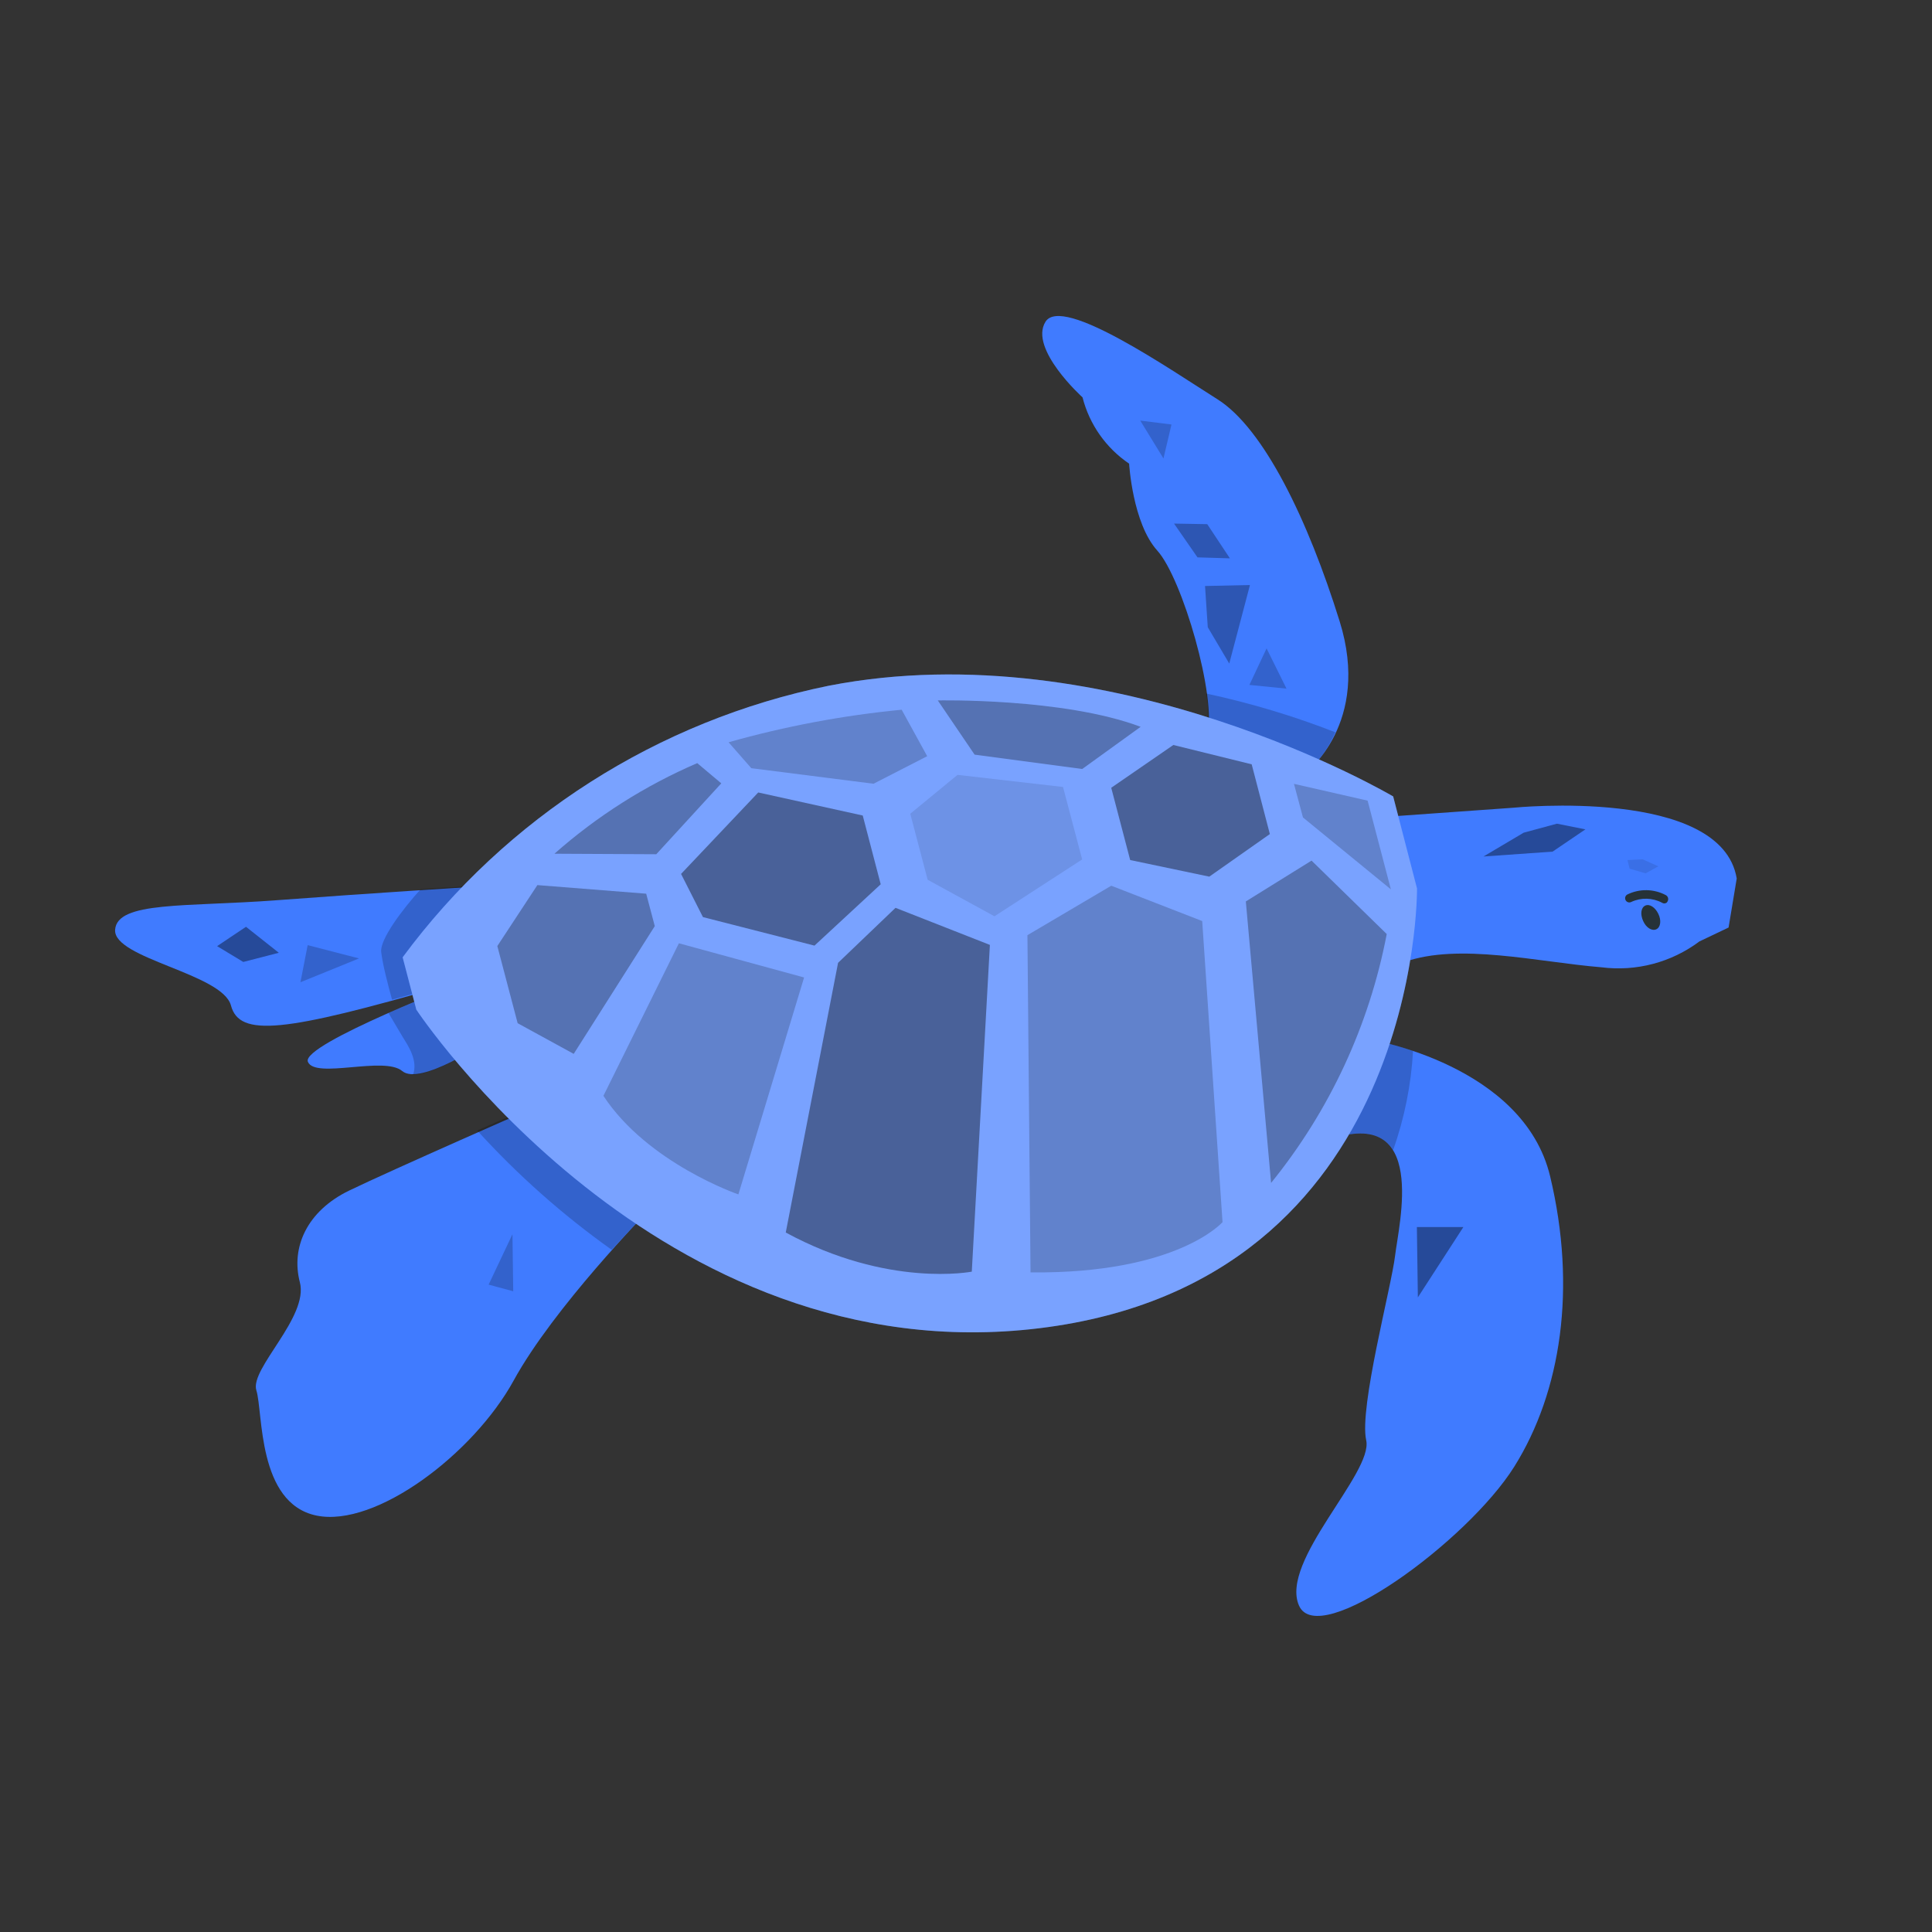 <svg xmlns="http://www.w3.org/2000/svg" xmlns:xlink="http://www.w3.org/1999/xlink" width="1080" height="1080" viewBox="0 0 1080 1080" xml:space="preserve"><rect x="0" y="0" width="1080" height="1080" fill="#333333" stroke="none"/> <desc>Created with Fabric.js 5.2.4</desc> <defs> </defs> <g transform="matrix(1 0 0 1 540 540)" id="ab5a0b03-01b3-4985-8f50-169bfc4b1728"> <rect style="stroke: none; stroke-width: 1; stroke-dasharray: none; stroke-linecap: butt; stroke-dashoffset: 0; stroke-linejoin: miter; stroke-miterlimit: 4; fill: rgb(255,255,255); fill-rule: nonzero; opacity: 1; visibility: hidden;" vector-effect="non-scaling-stroke" x="-540" y="-540" rx="0" ry="0" width="1080" height="1080"></rect> </g> <g transform="matrix(1 0 0 1 540 540)" id="cb7f466d-8817-4776-bde9-0c43c4e9979c"> </g> <g transform="matrix(10.92 0 0 10.92 874.13 495.86)"> <path style="stroke: none; stroke-width: 1; stroke-dasharray: none; stroke-linecap: butt; stroke-dashoffset: 0; stroke-linejoin: miter; stroke-miterlimit: 4; fill: rgb(64,123,255); fill-rule: nonzero; opacity: 1;" vector-effect="non-scaling-stroke" transform=" translate(-186.66, -80.77)" d="M 177.809 77.157 L 184.083 76.71 C 184.083 76.71 194.74 75.63 195.516 80.333 L 195.099 82.842 L 193.605 83.555 C 192.169 84.631 190.37 85.105 188.59 84.878 C 185.298 84.607 181.309 83.615 178.499 84.609 L 177.809 77.157 Z" stroke-linecap="round"></path> </g> <g transform="matrix(10.92 0 0 10.92 918.38 484.28)"> <polygon style="stroke: none; stroke-width: 1; stroke-dasharray: none; stroke-linecap: butt; stroke-dashoffset: 0; stroke-linejoin: miter; stroke-miterlimit: 4; fill: rgb(0,0,0); fill-rule: nonzero; opacity: 0.1;" vector-effect="non-scaling-stroke" points="-0.79,-0.32 -0.01,-0.36 0.79,0 0.14,0.36 -0.68,0.12 -0.79,-0.32 "></polygon> </g> <g transform="matrix(10.92 0 0 10.92 922.81 512.89)"> <path style="stroke: none; stroke-width: 1; stroke-dasharray: none; stroke-linecap: butt; stroke-dashoffset: 0; stroke-linejoin: miter; stroke-miterlimit: 4; fill: rgb(38,50,56); fill-rule: nonzero; opacity: 1;" vector-effect="non-scaling-stroke" transform=" translate(-191.12, -82.33)" d="M 191.504 82.14 C 191.67 82.474 191.623 82.832 191.402 82.933 C 191.181 83.035 190.884 82.859 190.728 82.509 C 190.571 82.16 190.616 81.822 190.837 81.72 C 191.058 81.619 191.345 81.81 191.504 82.14 Z" stroke-linecap="round"></path> </g> <g transform="matrix(10.92 0 0 10.92 920.45 501.28)"> <path style="stroke: none; stroke-width: 1; stroke-dasharray: none; stroke-linecap: butt; stroke-dashoffset: 0; stroke-linejoin: miter; stroke-miterlimit: 4; fill: rgb(38,50,56); fill-rule: nonzero; opacity: 1;" vector-effect="non-scaling-stroke" transform=" translate(-190.9, -81.26)" d="M 191.931 81.561 C 191.955 81.535 191.974 81.504 191.987 81.471 C 192.034 81.363 191.991 81.237 191.888 81.179 C 191.272 80.851 190.536 80.839 189.91 81.148 C 189.807 81.207 189.771 81.339 189.83 81.443 C 189.889 81.546 190.02 81.582 190.124 81.523 L 190.124 81.523 C 190.624 81.294 191.201 81.309 191.688 81.565 C 191.761 81.617 191.859 81.616 191.931 81.561 Z" stroke-linecap="round"></path> </g> <g transform="matrix(10.92 0 0 10.92 857.76 469.62)"> <polygon style="stroke: none; stroke-width: 1; stroke-dasharray: none; stroke-linecap: butt; stroke-dashoffset: 0; stroke-linejoin: miter; stroke-miterlimit: 4; fill: rgb(0,0,0); fill-rule: nonzero; opacity: 0.4;" vector-effect="non-scaling-stroke" points="1.15,-0.84 2.61,-0.55 0.93,0.59 -2.61,0.84 -0.55,-0.38 1.15,-0.84 "></polygon> </g> <g transform="matrix(10.92 0 0 10.92 668.14 304.36)"> <path style="stroke: none; stroke-width: 1; stroke-dasharray: none; stroke-linecap: butt; stroke-dashoffset: 0; stroke-linejoin: miter; stroke-miterlimit: 4; fill: rgb(64,123,255); fill-rule: nonzero; opacity: 1;" vector-effect="non-scaling-stroke" transform=" translate(-167.8, -63.24)" d="M 173.46 74.925 C 173.46 74.925 176.819 72.393 175.194 67.177 C 173.569 61.961 171.305 57.295 168.936 55.806 C 166.568 54.317 160.994 50.456 160.134 51.84 C 159.275 53.224 162.031 55.71 162.031 55.71 C 162.383 57.095 163.232 58.302 164.416 59.103 C 164.416 59.103 164.59 62.152 165.861 63.557 C 167.132 64.963 168.923 71.078 168.416 73.05 L 173.46 74.925 Z" stroke-linecap="round"></path> </g> <g transform="matrix(10.92 0 0 10.92 686.18 348.98)"> <polygon style="stroke: none; stroke-width: 1; stroke-dasharray: none; stroke-linecap: butt; stroke-dashoffset: 0; stroke-linejoin: miter; stroke-miterlimit: 4; fill: rgb(0,0,0); fill-rule: nonzero; opacity: 0.3;" vector-effect="non-scaling-stroke" points="0.09,2.01 1.15,-2.01 -1.15,-1.96 -1.01,0.15 0.09,2.01 "></polygon> </g> <g transform="matrix(10.92 0 0 10.92 671.91 302.4)"> <polygon style="stroke: none; stroke-width: 1; stroke-dasharray: none; stroke-linecap: butt; stroke-dashoffset: 0; stroke-linejoin: miter; stroke-miterlimit: 4; fill: rgb(0,0,0); fill-rule: nonzero; opacity: 0.3;" vector-effect="non-scaling-stroke" points="1.43,0.89 -0.23,0.84 -1.43,-0.89 0.27,-0.86 1.43,0.89 "></polygon> </g> <g transform="matrix(10.92 0 0 10.92 708.79 373.7)"> <polygon style="stroke: none; stroke-width: 1; stroke-dasharray: none; stroke-linecap: butt; stroke-dashoffset: 0; stroke-linejoin: miter; stroke-miterlimit: 4; fill: rgb(0,0,0); fill-rule: nonzero; opacity: 0.2;" vector-effect="non-scaling-stroke" points="-0.07,-1.03 -0.95,0.84 0.95,1.03 -0.07,-1.03 "></polygon> </g> <g transform="matrix(10.92 0 0 10.92 646.13 245.7)"> <polygon style="stroke: none; stroke-width: 1; stroke-dasharray: none; stroke-linecap: butt; stroke-dashoffset: 0; stroke-linejoin: miter; stroke-miterlimit: 4; fill: rgb(0,0,0); fill-rule: nonzero; opacity: 0.2;" vector-effect="non-scaling-stroke" points="0.8,-0.77 0.39,0.97 -0.8,-0.97 0.8,-0.77 "></polygon> </g> <g transform="matrix(10.92 0 0 10.92 710.36 409.84)"> <path style="stroke: none; stroke-width: 1; stroke-dasharray: none; stroke-linecap: butt; stroke-dashoffset: 0; stroke-linejoin: miter; stroke-miterlimit: 4; fill: rgb(0,0,0); fill-rule: nonzero; opacity: 0.2;" vector-effect="non-scaling-stroke" transform=" translate(-171.67, -72.89)" d="M 173.46 74.925 L 168.378 73.026 C 168.501 72.309 168.495 71.575 168.36 70.86 C 170.615 71.343 172.828 72.007 174.977 72.845 C 174.633 73.643 174.115 74.354 173.46 74.925 Z" stroke-linecap="round"></path> </g> <g transform="matrix(10.92 0 0 10.92 799.2 742.21)"> <path style="stroke: none; stroke-width: 1; stroke-dasharray: none; stroke-linecap: butt; stroke-dashoffset: 0; stroke-linejoin: miter; stroke-miterlimit: 4; fill: rgb(64,123,255); fill-rule: nonzero; opacity: 1;" vector-effect="non-scaling-stroke" transform=" translate(-179.8, -103.32)" d="M 176.769 88.573 C 176.769 88.573 184.601 89.858 185.966 95.57 C 187.332 101.281 186.533 106.594 184.132 110.429 C 181.731 114.264 174.11 119.815 173.111 117.545 C 172.112 115.275 176.919 110.756 176.55 109.081 C 176.181 107.406 177.839 101.242 178.03 99.626 C 178.22 98.009 179.735 91.923 174.636 93.695 L 176.769 88.573 Z" stroke-linecap="round"></path> </g> <g transform="matrix(10.92 0 0 10.92 805.04 705.59)"> <polygon style="stroke: none; stroke-width: 1; stroke-dasharray: none; stroke-linecap: butt; stroke-dashoffset: 0; stroke-linejoin: miter; stroke-miterlimit: 4; fill: rgb(0,0,0); fill-rule: nonzero; opacity: 0.4;" vector-effect="non-scaling-stroke" points="1.19,-1.8 -1.14,1.8 -1.19,-1.8 1.19,-1.8 "></polygon> </g> <g transform="matrix(1 0 0 1 437.59 465.58)"> <polygon style="stroke: none; stroke-width: 1; stroke-dasharray: none; stroke-linecap: butt; stroke-dashoffset: 0; stroke-linejoin: miter; stroke-miterlimit: 4; fill: rgb(0,0,0); fill-rule: nonzero; opacity: 0.2;" vector-effect="non-scaling-stroke" points="1.01,-2.69 -1.82,-0.77 -1.53,2.69 1.82,0.38 1.01,-2.69 "></polygon> </g> <g transform="matrix(1 0 0 1 439.15 468.23)"> <polygon style="stroke: none; stroke-width: 1; stroke-dasharray: none; stroke-linecap: butt; stroke-dashoffset: 0; stroke-linejoin: miter; stroke-miterlimit: 4; fill: rgb(0,0,0); fill-rule: nonzero; opacity: 0.2;" vector-effect="non-scaling-stroke" points="0.29,-0.85 -1.36,0.67 1.36,0.85 0.29,-0.85 "></polygon> </g> <g transform="matrix(1 0 0 1 435.13 471.62)"> <polygon style="stroke: none; stroke-width: 1; stroke-dasharray: none; stroke-linecap: butt; stroke-dashoffset: 0; stroke-linejoin: miter; stroke-miterlimit: 4; fill: rgb(0,0,0); fill-rule: nonzero; opacity: 0.4;" vector-effect="non-scaling-stroke" points="0.92,-0.81 -1.11,0.81 1.11,0.71 0.92,-0.81 "></polygon> </g> <g transform="matrix(10.92 0 0 10.92 766.33 612.1)"> <path style="stroke: none; stroke-width: 1; stroke-dasharray: none; stroke-linecap: butt; stroke-dashoffset: 0; stroke-linejoin: miter; stroke-miterlimit: 4; fill: rgb(0,0,0); fill-rule: nonzero; opacity: 0.2;" vector-effect="non-scaling-stroke" transform=" translate(-176.79, -91.41)" d="M 178.949 89.149 C 178.853 90.882 178.51 92.593 177.93 94.229 C 177.397 93.413 176.447 93.077 174.636 93.695 L 176.799 88.592 C 177.529 88.725 178.247 88.911 178.949 89.149 Z" stroke-linecap="round"></path> </g> <g transform="matrix(10.92 0 0 10.92 252.61 732.99)"> <path style="stroke: none; stroke-width: 1; stroke-dasharray: none; stroke-linecap: butt; stroke-dashoffset: 0; stroke-linejoin: miter; stroke-miterlimit: 4; fill: rgb(64,123,255); fill-rule: nonzero; opacity: 1;" vector-effect="non-scaling-stroke" transform=" translate(-129.76, -102.48)" d="M 139.795 97.359 C 139.795 97.359 134.976 102.278 132.922 106.027 C 130.868 109.776 125.857 113.57 122.823 112.939 C 119.79 112.307 120.1 107.639 119.751 106.531 C 119.402 105.422 122.442 102.784 121.977 100.996 C 121.511 99.207 122.346 97.348 124.497 96.305 C 126.648 95.263 134.202 91.949 134.202 91.949 L 139.795 97.359 Z" stroke-linecap="round"></path> </g> <g transform="matrix(1 0 0 1 386.76 467.88)"> <polygon style="stroke: none; stroke-width: 1; stroke-dasharray: none; stroke-linecap: butt; stroke-dashoffset: 0; stroke-linejoin: miter; stroke-miterlimit: 4; fill: rgb(0,0,0); fill-rule: nonzero; opacity: 0.4;" vector-effect="non-scaling-stroke" points="2.99,-3.04 0.74,1.43 -2.99,3.21 1.36,-3.21 2.99,-3.04 "></polygon> </g> <g transform="matrix(1 0 0 1 386.02 464.19)"> <polygon style="stroke: none; stroke-width: 1; stroke-dasharray: none; stroke-linecap: butt; stroke-dashoffset: 0; stroke-linejoin: miter; stroke-miterlimit: 4; fill: rgb(0,0,0); fill-rule: nonzero; opacity: 0.2;" vector-effect="non-scaling-stroke" points="2.02,-1.77 0.21,1.77 -2.02,-0.04 2.02,-1.77 "></polygon> </g> <g transform="matrix(10.92 0 0 10.92 280.02 705.89)"> <polygon style="stroke: none; stroke-width: 1; stroke-dasharray: none; stroke-linecap: butt; stroke-dashoffset: 0; stroke-linejoin: miter; stroke-miterlimit: 4; fill: rgb(0,0,0); fill-rule: nonzero; opacity: 0.2;" vector-effect="non-scaling-stroke" points="0.59,-1.46 0.63,1.46 -0.63,1.12 0.59,-1.46 "></polygon> </g> <g transform="matrix(1 0 0 1 380.96 470.04)"> <polygon style="stroke: none; stroke-width: 1; stroke-dasharray: none; stroke-linecap: butt; stroke-dashoffset: 0; stroke-linejoin: miter; stroke-miterlimit: 4; fill: rgb(0,0,0); fill-rule: nonzero; opacity: 0.2;" vector-effect="non-scaling-stroke" points="0.51,1.66 1.49,-1.66 -1.49,0.65 0.51,1.66 "></polygon> </g> <g transform="matrix(10.92 0 0 10.92 314.51 657.79)"> <path style="stroke: none; stroke-width: 1; stroke-dasharray: none; stroke-linecap: butt; stroke-dashoffset: 0; stroke-linejoin: miter; stroke-miterlimit: 4; fill: rgb(0,0,0); fill-rule: nonzero; opacity: 0.2;" vector-effect="non-scaling-stroke" transform=" translate(-135.43, -95.59)" d="M 137.939 99.329 C 135.433 97.547 133.126 95.5 131.057 93.224 C 132.788 92.451 134.207 91.858 134.207 91.858 L 139.795 97.359 C 139.795 97.359 139.005 98.149 137.939 99.329 Z" stroke-linecap="round"></path> </g> <g transform="matrix(10.92 0 0 10.92 166.81 534.42)"> <path style="stroke: none; stroke-width: 1; stroke-dasharray: none; stroke-linecap: butt; stroke-dashoffset: 0; stroke-linejoin: miter; stroke-miterlimit: 4; fill: rgb(64,123,255); fill-rule: nonzero; opacity: 1;" vector-effect="non-scaling-stroke" transform=" translate(-121.9, -84.3)" d="M 131.292 80.727 C 131.292 80.727 125.423 81.094 120.789 81.444 C 116.156 81.794 112.618 81.483 112.517 82.957 C 112.416 84.431 118.011 85.198 118.447 86.832 C 118.884 88.466 121.161 88.204 129.433 85.812 L 131.292 80.727 Z" stroke-linecap="round"></path> </g> <g transform="matrix(10.92 0 0 10.92 184.33 538.71)"> <polygon style="stroke: none; stroke-width: 1; stroke-dasharray: none; stroke-linecap: butt; stroke-dashoffset: 0; stroke-linejoin: miter; stroke-miterlimit: 4; fill: rgb(0,0,0); fill-rule: nonzero; opacity: 0.2;" vector-effect="non-scaling-stroke" points="1.5,-0.27 -1.13,-0.95 -1.5,0.95 1.5,-0.27 "></polygon> </g> <g transform="matrix(10.92 0 0 10.92 138.61 527.91)"> <polygon style="stroke: none; stroke-width: 1; stroke-dasharray: none; stroke-linecap: butt; stroke-dashoffset: 0; stroke-linejoin: miter; stroke-miterlimit: 4; fill: rgb(0,0,0); fill-rule: nonzero; opacity: 0.4;" vector-effect="non-scaling-stroke" points="1.58,0.43 -0.1,-0.9 -1.58,0.09 -0.24,0.9 1.58,0.43 "></polygon> </g> <g transform="matrix(10.92 0 0 10.92 241.22 526.83)"> <path style="stroke: none; stroke-width: 1; stroke-dasharray: none; stroke-linecap: butt; stroke-dashoffset: 0; stroke-linejoin: miter; stroke-miterlimit: 4; fill: rgb(0,0,0); fill-rule: nonzero; opacity: 0.2;" vector-effect="non-scaling-stroke" transform=" translate(-128.72, -83.6)" d="M 129.409 85.766 C 128.422 86.055 127.522 86.305 126.7 86.531 C 126.475 85.709 126.22 84.733 126.144 84.089 C 126.068 83.445 127.252 81.879 128.166 80.874 L 131.293 80.675 L 129.409 85.766 Z" stroke-linecap="round"></path> </g> <g transform="matrix(10.92 0 0 10.92 221.78 574)"> <path style="stroke: none; stroke-width: 1; stroke-dasharray: none; stroke-linecap: butt; stroke-dashoffset: 0; stroke-linejoin: miter; stroke-miterlimit: 4; fill: rgb(64,123,255); fill-rule: nonzero; opacity: 1;" vector-effect="non-scaling-stroke" transform=" translate(-126.94, -87.92)" d="M 130.665 85.499 C 130.665 85.499 122.025 88.81 122.391 89.709 C 122.756 90.608 126.296 89.404 127.218 90.182 C 128.14 90.961 131.494 88.688 131.494 88.688 L 130.665 85.499 Z" stroke-linecap="round"></path> </g> <g transform="matrix(10.92 0 0 10.92 244.37 574.19)"> <path style="stroke: none; stroke-width: 1; stroke-dasharray: none; stroke-linecap: butt; stroke-dashoffset: 0; stroke-linejoin: miter; stroke-miterlimit: 4; fill: rgb(0,0,0); fill-rule: nonzero; opacity: 0.2;" vector-effect="non-scaling-stroke" transform=" translate(-129, -87.94)" d="M 131.499 88.68 C 131.499 88.68 129.06 90.347 127.763 90.379 C 128.034 89.65 127.505 88.878 127.251 88.467 L 126.51 87.217 C 128.586 86.294 130.665 85.499 130.665 85.499 L 131.499 88.68 Z" stroke-linecap="round"></path> </g> <g transform="matrix(10.92 0 0 10.92 508.62 560.94)"> <path style="stroke: none; stroke-width: 1; stroke-dasharray: none; stroke-linecap: butt; stroke-dashoffset: 0; stroke-linejoin: miter; stroke-miterlimit: 4; fill: rgb(64,123,255); fill-rule: nonzero; opacity: 1;" vector-effect="non-scaling-stroke" transform=" translate(-153.2, -86.73)" d="M 177.941 76.132 L 179.162 80.843 C 179.162 80.843 179.387 100.96 159.84 103.354 C 140.294 105.747 127.935 87.046 127.935 87.046 L 127.235 84.367 C 132.535 77.198 140.302 72.245 149.039 70.467 C 163.572 67.63 177.941 76.132 177.941 76.132 Z" stroke-linecap="round"></path> </g> <g transform="matrix(10.92 0 0 10.92 508.62 560.94)"> <path style="stroke: none; stroke-width: 1; stroke-dasharray: none; stroke-linecap: butt; stroke-dashoffset: 0; stroke-linejoin: miter; stroke-miterlimit: 4; fill: rgb(255,255,255); fill-rule: nonzero; opacity: 0.3;" vector-effect="non-scaling-stroke" transform=" translate(-153.2, -86.73)" d="M 177.941 76.132 L 179.162 80.843 C 179.162 80.843 179.387 100.96 159.84 103.354 C 140.294 105.747 127.935 87.046 127.935 87.046 L 127.235 84.367 C 132.535 77.198 140.302 72.245 149.039 70.467 C 163.572 67.63 177.941 76.132 177.941 76.132 Z" stroke-linecap="round"></path> </g> <g transform="matrix(10.92 0 0 10.92 735.76 571.21)"> <path style="stroke: none; stroke-width: 1; stroke-dasharray: none; stroke-linecap: butt; stroke-dashoffset: 0; stroke-linejoin: miter; stroke-miterlimit: 4; fill: rgb(0,0,0); fill-rule: nonzero; opacity: 0.3;" vector-effect="non-scaling-stroke" transform=" translate(-173.99, -87.67)" d="M 173.752 79.417 L 177.601 83.176 C 176.709 87.846 174.675 92.223 171.681 95.916 L 170.388 81.507 L 173.752 79.417 Z" stroke-linecap="round"></path> </g> <g transform="matrix(10.92 0 0 10.92 628.83 603.23)"> <path style="stroke: none; stroke-width: 1; stroke-dasharray: none; stroke-linecap: butt; stroke-dashoffset: 0; stroke-linejoin: miter; stroke-miterlimit: 4; fill: rgb(0,0,0); fill-rule: nonzero; opacity: 0.2;" vector-effect="non-scaling-stroke" transform=" translate(-164.2, -90.6)" d="M 168.157 82.509 L 169.197 97.921 C 169.197 97.921 166.892 100.572 159.369 100.495 L 159.21 83.232 L 163.501 80.7 L 168.157 82.509 Z" stroke-linecap="round"></path> </g> <g transform="matrix(10.92 0 0 10.92 496.3 609.86)"> <path style="stroke: none; stroke-width: 1; stroke-dasharray: none; stroke-linecap: butt; stroke-dashoffset: 0; stroke-linejoin: miter; stroke-miterlimit: 4; fill: rgb(0,0,0); fill-rule: nonzero; opacity: 0.4;" vector-effect="non-scaling-stroke" transform=" translate(-152.07, -91.21)" d="M 157.295 83.733 L 156.368 100.459 C 156.368 100.459 152.092 101.305 146.845 98.456 L 149.523 84.65 L 152.464 81.835 L 157.295 83.733 Z" stroke-linecap="round"></path> </g> <g transform="matrix(10.92 0 0 10.92 393.41 597.53)"> <path style="stroke: none; stroke-width: 1; stroke-dasharray: none; stroke-linecap: butt; stroke-dashoffset: 0; stroke-linejoin: miter; stroke-miterlimit: 4; fill: rgb(0,0,0); fill-rule: nonzero; opacity: 0.2;" vector-effect="non-scaling-stroke" transform=" translate(-142.65, -90.08)" d="M 147.786 85.399 L 144.422 96.504 C 144.422 96.504 139.776 94.91 137.513 91.458 L 141.377 83.649 L 147.786 85.399 Z" stroke-linecap="round"></path> </g> <g transform="matrix(10.92 0 0 10.92 322.02 541.95)"> <polygon style="stroke: none; stroke-width: 1; stroke-dasharray: none; stroke-linecap: butt; stroke-dashoffset: 0; stroke-linejoin: miter; stroke-miterlimit: 4; fill: rgb(0,0,0); fill-rule: nonzero; opacity: 0.3;" vector-effect="non-scaling-stroke" points="3.59,-3.88 4.03,-2.22 -0.12,4.32 -2.99,2.75 -4.03,-1.2 -1.98,-4.32 3.59,-3.88 "></polygon> </g> <g transform="matrix(10.92 0 0 10.92 665.52 453.25)"> <polygon style="stroke: none; stroke-width: 1; stroke-dasharray: none; stroke-linecap: butt; stroke-dashoffset: 0; stroke-linejoin: miter; stroke-miterlimit: 4; fill: rgb(0,0,0); fill-rule: nonzero; opacity: 0.4;" vector-effect="non-scaling-stroke" points="4.06,1.19 0.96,3.37 -3.09,2.52 -4.06,-1.18 -0.88,-3.37 3.13,-2.38 4.06,1.19 "></polygon> </g> <g transform="matrix(10.92 0 0 10.92 556.89 472.68)"> <polygon style="stroke: none; stroke-width: 1; stroke-dasharray: none; stroke-linecap: butt; stroke-dashoffset: 0; stroke-linejoin: miter; stroke-miterlimit: 4; fill: rgb(0,0,0); fill-rule: nonzero; opacity: 0.1;" vector-effect="non-scaling-stroke" points="3.42,-3 4.4,0.71 -0.09,3.62 -3.51,1.75 -4.4,-1.63 -1.98,-3.62 3.42,-3 "></polygon> </g> <g transform="matrix(10.92 0 0 10.92 436.52 485.8)"> <polygon style="stroke: none; stroke-width: 1; stroke-dasharray: none; stroke-linecap: butt; stroke-dashoffset: 0; stroke-linejoin: miter; stroke-miterlimit: 4; fill: rgb(0,0,0); fill-rule: nonzero; opacity: 0.4;" vector-effect="non-scaling-stroke" points="4.19,-2.74 5.11,0.78 1.72,3.92 -3.99,2.46 -5.11,0.25 -1.16,-3.92 4.19,-2.74 "></polygon> </g> <g transform="matrix(10.92 0 0 10.92 750.42 467.66)"> <polygon style="stroke: none; stroke-width: 1; stroke-dasharray: none; stroke-linecap: butt; stroke-dashoffset: 0; stroke-linejoin: miter; stroke-miterlimit: 4; fill: rgb(0,0,0); fill-rule: nonzero; opacity: 0.2;" vector-effect="non-scaling-stroke" points="-2.48,-2.7 -2.02,-0.98 2.48,2.7 1.29,-1.84 -2.48,-2.7 "></polygon> </g> <g transform="matrix(10.92 0 0 10.92 580.88 410.69)"> <path style="stroke: none; stroke-width: 1; stroke-dasharray: none; stroke-linecap: butt; stroke-dashoffset: 0; stroke-linejoin: miter; stroke-miterlimit: 4; fill: rgb(0,0,0); fill-rule: nonzero; opacity: 0.3;" vector-effect="non-scaling-stroke" transform=" translate(-159.81, -72.97)" d="M 165.006 72.568 L 162.017 74.726 L 156.507 73.992 L 154.623 71.217 C 154.623 71.217 161.058 71.079 165.006 72.568 Z" stroke-linecap="round"></path> </g> <g transform="matrix(10.92 0 0 10.92 462.78 417.39)"> <path style="stroke: none; stroke-width: 1; stroke-dasharray: none; stroke-linecap: butt; stroke-dashoffset: 0; stroke-linejoin: miter; stroke-miterlimit: 4; fill: rgb(0,0,0); fill-rule: nonzero; opacity: 0.2;" vector-effect="non-scaling-stroke" transform=" translate(-149, -73.58)" d="M 152.778 71.689 L 154.085 74.068 L 151.337 75.478 L 145.081 74.682 L 143.918 73.355 C 146.816 72.536 149.781 71.979 152.778 71.689 Z" stroke-linecap="round"></path> </g> <g transform="matrix(10.92 0 0 10.92 356.53 452.07)"> <path style="stroke: none; stroke-width: 1; stroke-dasharray: none; stroke-linecap: butt; stroke-dashoffset: 0; stroke-linejoin: miter; stroke-miterlimit: 4; fill: rgb(0,0,0); fill-rule: nonzero; opacity: 0.3;" vector-effect="non-scaling-stroke" transform=" translate(-139.27, -76.76)" d="M 142.313 74.427 L 143.544 75.462 L 140.217 79.091 L 135.003 79.065 C 137.179 77.142 139.646 75.576 142.313 74.427 Z" stroke-linecap="round"></path> </g> </svg>